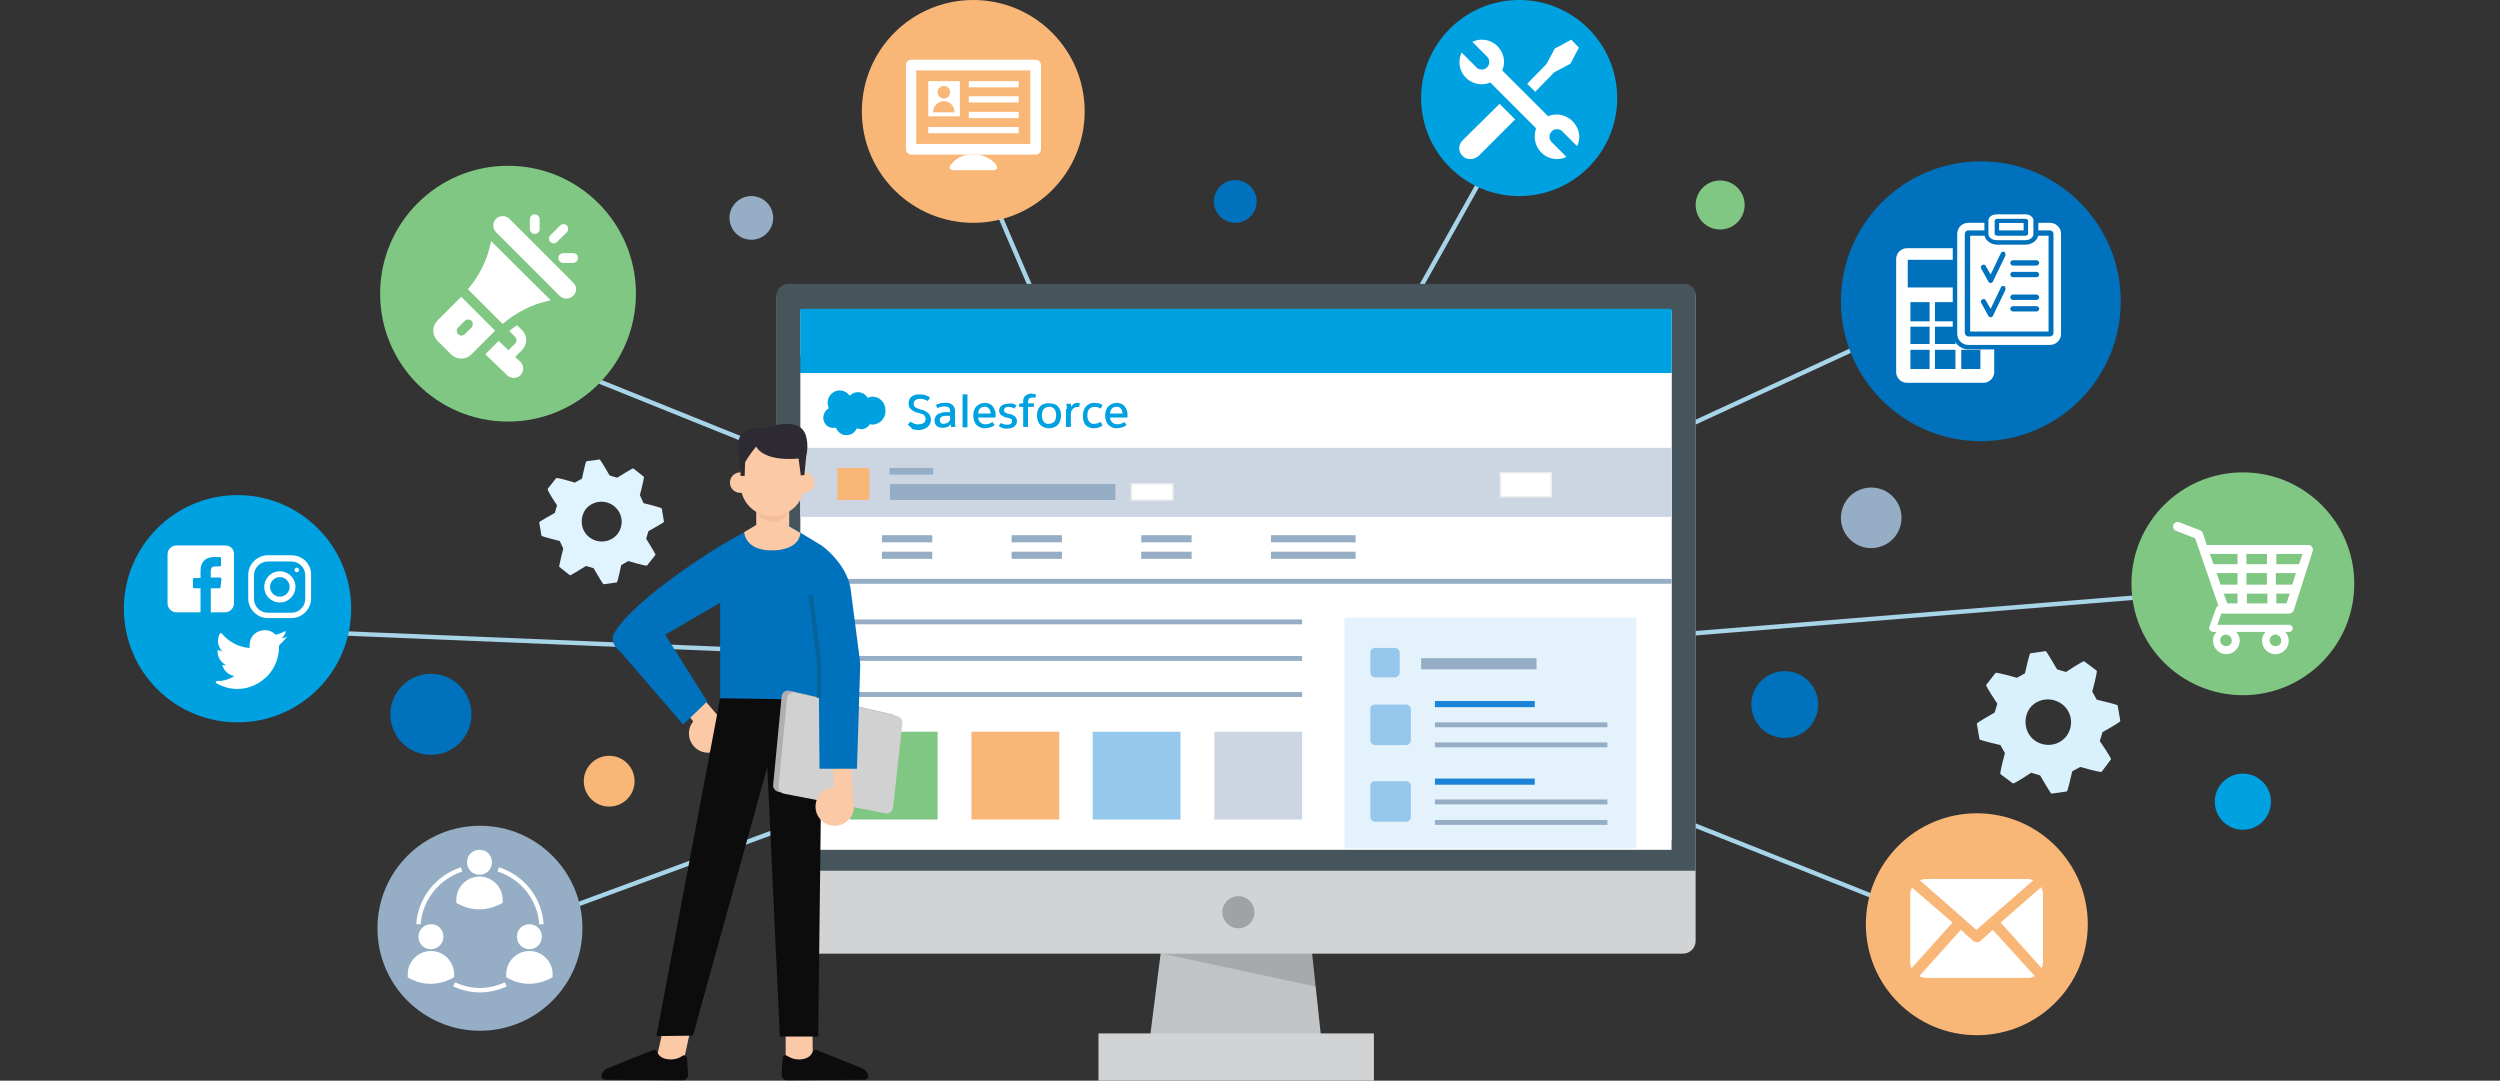 <?xml version="1.0" encoding="UTF-8"?> <svg xmlns="http://www.w3.org/2000/svg" xmlns:xlink="http://www.w3.org/1999/xlink" version="1.1" id="Layer_1" x="0px" y="0px" viewBox="139 21 561 242.5" style="enable-background:new 139 21 561 242.5;" xml:space="preserve"><rect x="139" y="21" width="561" height="242.5" fill="#333333" stroke="none"/> <style type="text/css"> .st0{fill:none;stroke:#A7D4E8;stroke-miterlimit:10;} .st1{fill:#C1C4C6;} .st2{opacity:0.14;} .st3{fill:#D1D3D4;} .st4{fill:#45555B;} .st5{fill:#FFFFFF;} .st6{fill:#CCCCCC;} .st7{fill:#ED8B00;} .st8{fill:#71BE72;} .st9{fill:#D85825;} .st10{fill:#00A1E0;} .st11{fill:#CCD5E2;} .st12{fill:#F9B777;} .st13{fill:#95AEC5;} .st14{fill:#FFFFFF;stroke:#EDEDED;stroke-width:0.34;stroke-miterlimit:10;} .st15{fill:#E4F2FB;} .st16{fill:none;stroke:#1A82D7;stroke-width:1.38;stroke-miterlimit:10;} .st17{fill:#95C8EC;} .st18{fill:#81C784;} .st19{fill:#9FA3A5;} .st20{fill:#0071BC;} .st21{fill:#FFFFFF;stroke:#F9B777;stroke-width:0.5;stroke-miterlimit:10;} .st22{fill:none;stroke:#FFFFFF;stroke-miterlimit:10;} .st23{fill:#D9F1FC;} .st24{fill:#E0F4FF;} .st25{fill:#FCC9A7;} .st26{fill:#0C0C0C;} .st27{fill:#F4BE9A;} .st28{fill:#2E2A33;} .st29{fill:#AFAFAF;} .st30{fill:#D1D1D1;} .st31{fill:#0C2C40;} .st32{fill:none;stroke:#056499;stroke-miterlimit:10;} </style> <path class="st0" d="M354.4,47.1c-0.4,2.4,47.9,111.4,47.9,111.4L250.9,97.5"></path> <polyline class="st0" points="198.4,162.4 411.5,171.2 243.3,233.3 "></polyline> <line class="st0" x1="415.7" y1="171.5" x2="645.2" y2="152.9"></line> <line class="st0" x1="577.8" y1="88.8" x2="411.5" y2="165.6"></line> <line class="st0" x1="592.3" y1="235.3" x2="443.2" y2="175.9"></line> <line class="st0" x1="478.9" y1="47.7" x2="416.9" y2="158.4"></line> <g> <g> <g> <polygon class="st1" points="435.8,257 396.7,256.6 400.5,226.7 432.6,227.1 "></polygon> </g> <g class="st2"> <polygon points="399.4,234.9 433.4,233.5 434.3,242.4 "></polygon> </g> <g> <path class="st3" d="M313.3,87.5v144.7c0,1.5,1.3,2.8,2.8,2.8h200.6c1.5,0,2.8-1.3,2.8-2.8V87.5c0-1.4-1.2-2.6-2.6-2.6H316 C314.6,84.9,313.3,86.1,313.3,87.5z"></path> </g> <g> <path class="st4" d="M313.3,87.1v129.3h206.2V87.1c0-1.3-1.1-2.4-2.4-2.4H315.8C314.5,84.7,313.3,85.8,313.3,87.1z"></path> </g> <g> <rect x="318.8" y="90.7" class="st5" width="195.3" height="118.7"></rect> </g> <g> <rect x="385.5" y="252.9" class="st3" width="61.8" height="10.8"></rect> </g> </g> <g> <g> <g> <rect x="318.6" y="90.7" class="st3" width="195.3" height="10.1"></rect> </g> </g> <g> <g> <rect x="448" y="93.3" class="st5" width="61.3" height="5"></rect> </g> <g> <polygon class="st6" points="504.3,95.2 507.4,95.2 505.8,96.6 "></polygon> </g> <g> <g> <rect x="502" y="93.6" class="st6" width="0.3" height="4.1"></rect> </g> </g> </g> <g> <circle class="st7" cx="335" cy="95.9" r="3"></circle> </g> </g> <g> <circle class="st8" cx="344" cy="95.9" r="3"></circle> </g> <circle class="st9" cx="326" cy="95.9" r="3"></circle> <g> <rect x="318.6" y="104.6" class="st5" width="195.5" height="107.1"></rect> <rect x="318.6" y="90.3" class="st10" width="195.5" height="14.4"></rect> <rect x="318.6" y="121.5" class="st11" width="195.5" height="15.5"></rect> <rect x="326.9" y="126" class="st12" width="7.2" height="7.2"></rect> <rect x="338.6" y="126" class="st13" width="9.8" height="1.5"></rect> <rect x="336.9" y="141.1" class="st13" width="11.3" height="1.6"></rect> <rect x="336.9" y="144.8" class="st13" width="11.3" height="1.6"></rect> <rect x="366" y="141.1" class="st13" width="11.3" height="1.6"></rect> <rect x="366" y="144.8" class="st13" width="11.3" height="1.6"></rect> <rect x="395.1" y="141.1" class="st13" width="11.3" height="1.6"></rect> <rect x="395.1" y="144.8" class="st13" width="11.3" height="1.6"></rect> <rect x="424.2" y="141.1" class="st13" width="19" height="1.6"></rect> <rect x="424.2" y="144.8" class="st13" width="19" height="1.6"></rect> <rect x="338.7" y="129.6" class="st13" width="50.6" height="3.6"></rect> <rect x="392.9" y="129.6" class="st14" width="9.3" height="3.6"></rect> <rect x="475.7" y="127.1" class="st14" width="11.4" height="5.4"></rect> <rect x="329.7" y="160" class="st13" width="101.5" height="1.1"></rect> <rect x="329.7" y="168.2" class="st13" width="101.5" height="1.1"></rect> <rect x="329.7" y="176.3" class="st13" width="101.5" height="1.1"></rect> <rect x="440.7" y="159.6" class="st15" width="65.5" height="51.8"></rect> <line class="st16" x1="461" y1="179" x2="483.4" y2="179"></line> <rect x="457.9" y="168.7" class="st13" width="25.9" height="2.5"></rect> <rect x="461" y="183.1" class="st13" width="38.7" height="1.1"></rect> <rect x="461" y="187.6" class="st13" width="38.7" height="1.1"></rect> <line class="st16" x1="461" y1="196.4" x2="483.4" y2="196.4"></line> <rect x="461" y="200.4" class="st13" width="38.7" height="1.1"></rect> <rect x="461" y="205" class="st13" width="38.7" height="1.1"></rect> <rect x="318.6" y="150.9" class="st13" width="195.5" height="1.1"></rect> <path class="st10" d="M334.9,110c-0.4,0-0.8,0.1-1.2,0.3c-0.4-0.8-1.3-1.3-2.2-1.3c-0.7,0-1.3,0.3-1.8,0.8 c-0.9-1.2-2.6-1.6-3.8-0.7c-1.1,0.8-1.5,2.2-0.9,3.5c-1.1,0.6-1.6,2.1-1,3.2c0.4,0.8,1.2,1.3,2.1,1.2c0.2,0,0.3,0,0.5,0 c0.5,1.3,1.9,2,3.2,1.5c0.7-0.2,1.2-0.8,1.5-1.4c1.1,0.5,2.3,0.1,2.9-0.9c0.2,0,0.4,0.1,0.6,0.1c1.7-0.1,3-1.5,2.9-3.2 C337.7,111.4,336.5,110.1,334.9,110L334.9,110z"></path> <path class="st17" d="M447.6,166.4h4.4c0.6,0,1.1,0.5,1.1,1.1v4.4c0,0.6-0.5,1.1-1.1,1.1h-4.4c-0.6,0-1.1-0.5-1.1-1.1v-4.4 C446.4,166.9,446.9,166.4,447.6,166.4z"></path> <path class="st17" d="M447.6,179.1h6.9c0.6,0,1.1,0.5,1.1,1.1v6.9c0,0.6-0.5,1.1-1.1,1.1h-6.9c-0.6,0-1.1-0.5-1.1-1.1v-6.9 C446.4,179.6,446.9,179.1,447.6,179.1z"></path> <path class="st17" d="M447.6,196.3h6.9c0.6,0,1.1,0.5,1.1,1.1v6.9c0,0.6-0.5,1.1-1.1,1.1h-6.9c-0.6,0-1.1-0.5-1.1-1.1v-6.9 C446.4,196.8,446.9,196.3,447.6,196.3z"></path> <path class="st10" d="M342.7,116.3l0.6-0.7c0.3,0.2,0.6,0.4,0.9,0.5c0.3,0.1,0.7,0.2,1,0.1c0.4,0,0.8-0.1,1.1-0.3 c0.3-0.2,0.4-0.6,0.4-0.9c0-0.3-0.1-0.5-0.2-0.7c-0.2-0.2-0.3-0.3-0.6-0.4c-0.3-0.1-0.6-0.2-1-0.3c-0.6-0.1-1.1-0.4-1.5-0.8 c-0.4-0.3-0.5-0.8-0.5-1.3c0-0.4,0.1-0.8,0.3-1.1c0.2-0.3,0.6-0.6,0.9-0.7c0.4-0.2,0.9-0.2,1.3-0.2c0.8,0,1.6,0.2,2.3,0.7 l-0.5,0.8c-0.3-0.2-0.6-0.3-0.9-0.4c-0.3-0.1-0.6-0.1-0.9-0.1c-0.4,0-0.7,0.1-1,0.3c-0.4,0.3-0.5,0.9-0.2,1.4 c0.1,0.1,0.1,0.2,0.2,0.2c0.4,0.2,0.8,0.4,1.2,0.5c0.6,0.1,1.2,0.4,1.7,0.8c0.4,0.4,0.6,0.9,0.6,1.5c0,0.4-0.1,0.9-0.4,1.2 c-0.2,0.4-0.6,0.6-1,0.8c-0.4,0.2-0.9,0.3-1.4,0.3c-0.5,0-0.9-0.1-1.4-0.2C343.4,116.8,343,116.6,342.7,116.3z"></path> <path class="st10" d="M348.7,115.4c0-0.6,0.3-1.2,0.8-1.5c0.7-0.3,1.4-0.5,2.2-0.4h0.5v-0.3c0-0.7-0.4-1-1.2-1 c-0.6,0-1.1,0.1-1.6,0.4l-0.4-0.7c0.3-0.2,0.6-0.3,1-0.4c0.3-0.1,0.7-0.1,1.1-0.1c0.6-0.1,1.2,0.1,1.7,0.5c0.4,0.5,0.6,1,0.5,1.6 v2.1c0,0.4,0,0.8,0.1,1.2h-1c0-0.2-0.1-0.4-0.1-0.6l0,0c-0.2,0.3-0.4,0.5-0.7,0.6c-0.3,0.1-0.7,0.2-1.1,0.2 c-0.5,0-0.9-0.1-1.3-0.4C348.9,116.3,348.7,115.9,348.7,115.4z M352.2,114.9v-0.6h-0.4c-0.5,0-1,0-1.5,0.2 c-0.3,0.2-0.5,0.5-0.4,0.8c0,0.2,0.1,0.5,0.2,0.6c0.2,0.2,0.4,0.2,0.7,0.2c0.3,0,0.5-0.1,0.8-0.2c0.2-0.1,0.4-0.3,0.5-0.5 C352.2,115.3,352.2,115.1,352.2,114.9L352.2,114.9z"></path> <path class="st10" d="M355,109.5h1.1v7.4H355V109.5z"></path> <path class="st10" d="M362.4,114.7h-3.9c0,0.4,0.2,0.8,0.5,1.1c0.3,0.3,0.7,0.4,1.1,0.4c0.3,0,0.6,0,0.8-0.1 c0.3-0.1,0.5-0.2,0.8-0.4l0.5,0.7c-0.3,0.2-0.6,0.4-1,0.5c-0.4,0.1-0.8,0.2-1.2,0.2c-0.5,0-1-0.1-1.4-0.4c-0.4-0.2-0.7-0.6-0.9-1 c-0.2-0.5-0.3-1-0.3-1.5c0-0.7,0.2-1.5,0.7-2c0.5-0.5,1.2-0.8,1.9-0.8c0.7,0,1.4,0.3,1.8,0.8c0.4,0.6,0.7,1.3,0.6,2 C362.4,114.4,362.4,114.5,362.4,114.7z M361.3,113.8c0-0.4-0.1-0.8-0.4-1.1c-0.2-0.3-0.6-0.5-1-0.4c-0.4,0-0.8,0.1-1,0.4 c-0.3,0.3-0.4,0.7-0.4,1.1H361.3z"></path> <path class="st10" d="M367.1,112l-0.5,0.7c-0.4-0.3-0.8-0.4-1.3-0.4c-0.2,0-0.5,0-0.7,0.2c-0.2,0.1-0.3,0.3-0.3,0.5 c0,0.1,0,0.3,0.1,0.4c0.1,0.1,0.2,0.2,0.4,0.3c0.3,0.1,0.5,0.2,0.8,0.2c0.4,0.1,0.9,0.3,1.2,0.6c0.3,0.3,0.4,0.6,0.4,1 c0,0.3-0.1,0.7-0.3,0.9c-0.2,0.3-0.5,0.5-0.8,0.6c-0.3,0.1-0.7,0.2-1.1,0.2c-0.7,0-1.4-0.2-1.9-0.6l0.5-0.7 c0.2,0.1,0.4,0.3,0.7,0.3c0.2,0.1,0.5,0.1,0.7,0.1c0.3,0,0.6,0,0.8-0.2c0.2-0.1,0.3-0.4,0.3-0.6c0-0.1,0-0.3-0.1-0.4 c-0.1-0.1-0.2-0.2-0.4-0.2c-0.3-0.1-0.5-0.2-0.8-0.2c-0.4-0.1-0.8-0.3-1.2-0.6c-0.3-0.3-0.4-0.7-0.4-1c0-0.4,0.2-0.9,0.6-1.1 c0.4-0.3,0.9-0.4,1.5-0.4C366,111.4,366.6,111.6,367.1,112z"></path> <path class="st10" d="M371.5,109.5l-0.2,0.8c-0.2-0.1-0.4-0.1-0.7-0.1c-0.6,0-0.9,0.4-0.9,1v0.3h1.3v0.8h-1.3v4.5h-1.1v-4.5h-0.9 v-0.7l0.9-0.1v-0.4c0-0.5,0.1-1,0.5-1.3c0.4-0.3,0.9-0.5,1.4-0.5C370.9,109.4,371.2,109.5,371.5,109.5z"></path> <path class="st10" d="M377.1,114.2c0,0.5-0.1,1-0.3,1.5c-0.2,0.4-0.5,0.8-0.9,1c-0.5,0.3-1,0.4-1.5,0.4c-0.5,0-1-0.1-1.5-0.4 c-0.4-0.2-0.7-0.6-0.9-1c-0.4-0.9-0.4-2,0-2.9c0.2-0.4,0.5-0.8,0.9-1c0.5-0.2,1-0.4,1.5-0.3c0.5,0,1,0.1,1.5,0.3 c0.4,0.2,0.7,0.6,0.9,1C377,113.2,377.1,113.7,377.1,114.2z M372.8,114.2c0,0.5,0.1,1,0.4,1.4c0.3,0.4,0.7,0.6,1.2,0.5 c0.5,0,0.9-0.2,1.2-0.5c0.3-0.4,0.4-0.9,0.4-1.4c0-0.5-0.1-1-0.4-1.4c-0.3-0.4-0.8-0.6-1.2-0.5c-0.5,0-0.9,0.2-1.2,0.5 C372.9,113.2,372.8,113.7,372.8,114.2z"></path> <path class="st10" d="M378.4,112.8c0-0.4,0-0.8-0.1-1.2h1c0,0.2,0.1,0.5,0.1,0.7l0,0c0.1-0.3,0.4-0.5,0.6-0.7 c0.3-0.2,0.7-0.2,1-0.2h0.3l-0.1,0.9c-0.1,0-0.2,0-0.4,0c-0.4,0-0.8,0.2-1.1,0.5c-0.3,0.3-0.4,0.8-0.4,1.2v2.8h-1.1V112.8z"></path> <path class="st10" d="M384.6,111.4c0.3,0,0.7,0.1,1,0.1c0.3,0.1,0.6,0.2,0.8,0.4l-0.4,0.8c-0.4-0.3-0.9-0.4-1.4-0.4 c-0.5,0-0.9,0.2-1.2,0.5c-0.3,0.4-0.4,0.9-0.4,1.4c0,0.5,0.1,1,0.4,1.4c0.3,0.4,0.7,0.6,1.2,0.5c0.5,0,1-0.2,1.4-0.4l0.4,0.8 c-0.5,0.4-1.2,0.6-1.9,0.6c-0.5,0-1.1-0.1-1.5-0.4c-0.4-0.3-0.7-0.6-0.8-1.1c-0.2-0.4-0.2-0.9-0.2-1.3c0-0.5,0.1-1,0.3-1.5 c0.2-0.4,0.5-0.8,0.9-1C383.6,111.5,384.1,111.4,384.6,111.4z"></path> <path class="st10" d="M392,114.7h-3.9c0,0.4,0.2,0.8,0.5,1.1c0.3,0.3,0.7,0.4,1.1,0.4c0.3,0,0.6,0,0.8-0.1 c0.3-0.1,0.5-0.2,0.8-0.4l0.5,0.7c-0.3,0.2-0.6,0.4-1,0.5c-0.4,0.1-0.8,0.2-1.2,0.2c-0.5,0-1-0.1-1.4-0.4c-0.4-0.2-0.7-0.6-0.9-1 c-0.2-0.5-0.3-1-0.3-1.5c0-0.7,0.2-1.5,0.7-2c0.5-0.5,1.2-0.8,1.9-0.8c0.7,0,1.4,0.3,1.8,0.8c0.4,0.6,0.7,1.3,0.6,2 C392,114.4,392,114.5,392,114.7z M390.9,113.8c0-0.4-0.1-0.8-0.4-1.1c-0.2-0.3-0.6-0.5-1-0.4c-0.4,0-0.8,0.1-1,0.4 c-0.3,0.3-0.4,0.7-0.4,1.1H390.9z"></path> <rect x="329.7" y="185.2" class="st18" width="19.7" height="19.7"></rect> <rect x="357" y="185.2" class="st12" width="19.7" height="19.7"></rect> <rect x="384.2" y="185.2" class="st17" width="19.7" height="19.7"></rect> <rect x="411.5" y="185.2" class="st11" width="19.7" height="19.7"></rect> </g> <circle class="st19" cx="416.9" cy="225.7" r="3.6"></circle> </g> <circle class="st20" cx="583.5" cy="88.6" r="31.4"></circle> <circle class="st18" cx="253" cy="86.9" r="28.7"></circle> <circle class="st12" cx="582.6" cy="228.4" r="24.9"></circle> <circle class="st13" cx="246.7" cy="229.3" r="23"></circle> <circle class="st12" cx="357.4" cy="46" r="25"></circle> <circle class="st10" cx="479.9" cy="43" r="22"></circle> <circle class="st18" cx="642.3" cy="152" r="25"></circle> <circle class="st20" cx="539.5" cy="179.1" r="7.5"></circle> <circle class="st20" cx="235.7" cy="181.3" r="9.1"></circle> <circle class="st20" cx="416.2" cy="66.2" r="4.8"></circle> <circle class="st10" cx="642.3" cy="200.9" r="6.3"></circle> <circle class="st12" cx="275.7" cy="196.3" r="5.7"></circle> <g> <g> <rect x="356.4" y="39.2" class="st5" width="11.2" height="1.4"></rect> </g> <g> <rect x="356.4" y="42.6" class="st5" width="11.2" height="1.4"></rect> </g> <g> <rect x="356.4" y="46.1" class="st5" width="11.2" height="1.4"></rect> </g> <g> <rect x="347.3" y="49.5" class="st5" width="20.3" height="1.4"></rect> </g> <path class="st5" d="M371.4,34.4h-27.9c-0.7,0-1.2,0.6-1.2,1.2v18.9c0,0.7,0.6,1.2,1.2,1.2h27.9c0.7,0,1.2-0.6,1.2-1.2V35.6 C372.6,34.9,372,34.4,371.4,34.4z M370.2,53.3h-25.6V36.8h25.6V53.3L370.2,53.3z"></path> <g> <path class="st5" d="M356.7,55.7c-1.1,0-2.8,0.6-3.6,1.5l-0.5,0.5c-0.9,0.8-0.6,1.5,0.6,1.5h8.5c1.1,0,1.4-0.6,0.6-1.5l-0.5-0.5 c-0.9-0.8-2.5-1.5-3.6-1.5H356.7z"></path> </g> <path class="st5" d="M347.3,39.2v7.9h7.1v-7.9H347.3z M350.8,40.3c0.8,0,1.4,0.6,1.4,1.4c0,0.8-0.6,1.4-1.4,1.4 c-0.8,0-1.4-0.6-1.4-1.4C349.4,40.9,350,40.3,350.8,40.3z M353.2,46.2h-4.8v-0.1c0-1.3,1.1-2.4,2.4-2.4c1.3,0,2.4,1.1,2.4,2.4V46.2 z"></path> </g> <g> <path class="st5" d="M584.1,76.7h-17.2c-1.3,0-2.4,1.1-2.4,2.4v25.4c0,1.3,1.1,2.4,2.4,2.4h17.2c1.3,0,2.4-1.1,2.4-2.4V79.1 C586.5,77.8,585.4,76.7,584.1,76.7z M572,103.8h-4.3v-4.3h4.3V103.8z M572,98.2h-4.3v-3.9h4.3V98.2z M572,93.1h-4.3v-4.3h4.3V93.1z M577.8,103.8h-4.6v-4.3h4.6V103.8z M577.8,98.2h-4.6v-3.9h4.6V98.2z M577.8,93.1h-4.6v-4.3h4.6V93.1z M583.4,103.8h-4.3v-4.3h4.3 V103.8z M583.4,98.2h-4.3v-3.9h4.3V98.2z M583.4,93.1h-4.3v-4.3h4.3V93.1z M584,85.5h-16.9v-6.2H584V85.5z"></path> <g> <rect x="579.5" y="72" class="st20" width="21.3" height="25.6"></rect> <g> <g> <path class="st5" d="M580.7,98.8c-1.6,0-3-1.3-3-3V73.5c0-1.6,1.3-3,3-3H599c1.6,0,3,1.3,3,3v22.4c0,1.6-1.3,3-3,3H580.7z M580.7,73.1c-0.2,0-0.3,0.2-0.3,0.3v22.2c0,0.2,0.2,0.3,0.3,0.3H599c0.2,0,0.3-0.2,0.3-0.3V73.5c0-0.2-0.2-0.3-0.3-0.3H580.7z"></path> <path class="st20" d="M599,71c1.4,0,2.5,1.1,2.5,2.5v22.4c0,1.4-1.1,2.5-2.5,2.5h-18.3c-1.4,0-2.5-1.1-2.5-2.5V73.5 c0-1.4,1.1-2.5,2.5-2.5H599 M580.7,96.5H599c0.5,0,0.8-0.4,0.8-0.8V73.5c0-0.5-0.4-0.8-0.8-0.8h-18.3c-0.5,0-0.8,0.4-0.8,0.8 v22.2C579.9,96.1,580.3,96.5,580.7,96.5 M599,70h-18.3c-1.9,0-3.5,1.6-3.5,3.5v22.4c0,1.9,1.6,3.5,3.5,3.5H599 c1.9,0,3.5-1.6,3.5-3.5V73.5C602.5,71.6,600.9,70,599,70L599,70z M580.9,73.6h18v21.8h-18V73.6L580.9,73.6z"></path> </g> <path class="st5" d="M581.1,73.9v21.5h17.6V73.9H581.1z M589,86.1l-2.8,5.8c-0.1,0.2-0.3,0.3-0.5,0.3c0,0,0,0,0,0 c-0.2,0-0.4-0.1-0.5-0.3l-1.6-2.9c-0.2-0.3-0.1-0.7,0.2-0.8c0.3-0.2,0.7-0.1,0.8,0.2l1.1,1.9l2.3-4.8c0.1-0.3,0.5-0.4,0.8-0.3 C589,85.4,589.1,85.8,589,86.1z M589,78.4l-2.8,5.8c-0.1,0.2-0.3,0.3-0.5,0.3c0,0,0,0,0,0c-0.2,0-0.4-0.1-0.5-0.3l-1.6-2.9 c-0.2-0.3-0.1-0.7,0.2-0.8c0.3-0.2,0.7-0.1,0.8,0.2l1.1,1.9l2.3-4.8c0.1-0.3,0.5-0.4,0.8-0.3C589,77.8,589.1,78.1,589,78.4z M596,90.9h-5.3c-0.3,0-0.6-0.3-0.6-0.6s0.3-0.6,0.6-0.6h5.3c0.3,0,0.6,0.3,0.6,0.6S596.3,90.9,596,90.9z M596,88.3h-5.3 c-0.3,0-0.6-0.3-0.6-0.6s0.3-0.6,0.6-0.6h5.3c0.3,0,0.6,0.3,0.6,0.6S596.3,88.3,596,88.3z M596,83.2h-5.3c-0.3,0-0.6-0.3-0.6-0.6 c0-0.3,0.3-0.6,0.6-0.6h5.3c0.3,0,0.6,0.3,0.6,0.6C596.6,82.9,596.3,83.2,596,83.2z M596,80.6h-5.3c-0.3,0-0.6-0.3-0.6-0.6 s0.3-0.6,0.6-0.6h5.3c0.3,0,0.6,0.3,0.6,0.6S596.3,80.6,596,80.6z"></path> <g> <path class="st5" d="M587.2,75.4c-1.3,0-2.4-0.9-2.4-1.9v-3c0-1,1.1-1.9,2.4-1.9h6.3c1.3,0,2.3,0.9,2.3,1.9v3 c0,1-1.1,1.9-2.4,1.9H587.2z M587.2,70.5c-0.1,0-0.1,0-0.1,0l0,2.9c0,0,0,0,0,0c0,0,0,0,0.1,0h6.3c0.1,0,0.1,0,0.1,0l0-2.9 c0,0,0,0,0,0c0,0,0,0-0.1,0H587.2z"></path> <path class="st20" d="M593.5,69.1c1,0,1.8,0.6,1.8,1.4v3c0,0.8-0.8,1.4-1.9,1.4h-6.3c-1,0-1.9-0.6-1.9-1.4v-3 c0-0.8,0.8-1.4,1.9-1.4H593.5 M587.2,73.9h6.3c0.3,0,0.6-0.2,0.6-0.4v-3c0-0.2-0.3-0.4-0.6-0.4h-6.3c-0.3,0-0.6,0.2-0.6,0.4v3 C586.6,73.7,586.9,73.9,587.2,73.9 M593.5,68.1h-6.3c-1.6,0-2.9,1.1-2.9,2.4v3c0,1.3,1.3,2.4,2.9,2.4h6.3c1.6,0,2.9-1.1,2.9-2.4 v-3C596.3,69.1,595.1,68.1,593.5,68.1L593.5,68.1z M587.6,71h5.5v1.9h-5.5V71L587.6,71z"></path> </g> </g> </g> </g> <g> <path class="st21" d="M597.7,236.9c0,0.7-0.2,1.3-0.5,1.8l-9.6-10.7l9.5-8.3c0.4,0.6,0.6,1.3,0.6,2V236.9L597.7,236.9z M582.5,230 l13.2-11.5c-0.5-0.3-1.1-0.5-1.8-0.5h-22.7c-0.7,0-1.3,0.2-1.8,0.5L582.5,230z M586.2,229.3l-3,2.7c-0.2,0.2-0.4,0.2-0.6,0.2 c-0.2,0-0.4-0.1-0.6-0.2l-3-2.7l-9.7,10.8c0.6,0.4,1.3,0.6,2,0.6H594c0.7,0,1.4-0.2,2-0.6L586.2,229.3z M568,219.8 c-0.4,0.6-0.6,1.3-0.6,2v15.1c0,0.7,0.2,1.3,0.5,1.8l9.6-10.7L568,219.8z"></path> </g> <g> <g> <g> <path class="st5" d="M267.6,84.4l-14.3-14.3c-0.8-0.8-2.2-0.8-3,0c-0.8,0.8-0.8,2.2,0,3l14.3,14.3c0.8,0.8,2.2,0.8,3,0 C268.5,86.6,268.5,85.2,267.6,84.4z"></path> </g> </g> <g> <g> <path class="st5" d="M249.2,75.1l-0.1,0.5c-0.8,3.8-2.6,7.4-5.1,10.3l7.8,7.8c2.9-2.5,6.5-4.4,10.3-5.2l0.5-0.1L249.2,75.1z"></path> </g> </g> <g> <g> <path class="st5" d="M242.5,87.6l-5.3,5.3c-1.3,1.3-1.3,3.3,0,4.6l3,3c1.3,1.3,3.3,1.3,4.6,0l5.3-5.3L242.5,87.6z M243.3,96 c-0.4,0.4-1.1,0.4-1.5,0c-0.4-0.4-0.4-1.1,0-1.5l1.5-1.5c0.4-0.4,1.1-0.4,1.5,0c0.4,0.4,0.4,1.1,0,1.5L243.3,96z"></path> </g> </g> <g> <g> <path class="st5" d="M254.6,101.1l1.5-1.5c1.3-1.3,1.3-3.3,0-4.6L255,94c-0.6,0.4-1.2,0.8-1.7,1.3l1.3,1.3c0.4,0.4,0.4,1.1,0,1.5 l-1.5,1.5l-2.2-2.1l-3,3l4.9,4.7c0.8,0.8,2.2,0.8,3,0c0.8-0.8,0.8-2.2,0-3L254.6,101.1z"></path> </g> </g> <g> <g> <path class="st5" d="M259,69.1c-0.6,0-1.1,0.5-1.1,1.1v2.2c0,0.6,0.5,1.1,1.1,1.1c0.6,0,1.1-0.5,1.1-1.1v-2.2 C260.1,69.6,259.6,69.1,259,69.1z"></path> </g> </g> <g> <g> <path class="st5" d="M267.6,77.8h-2.2c-0.6,0-1.1,0.5-1.1,1.1c0,0.6,0.5,1.1,1.1,1.1h2.2c0.6,0,1.1-0.5,1.1-1.1 C268.7,78.2,268.2,77.8,267.6,77.8z"></path> </g> </g> <g> <g> <path class="st5" d="M266.2,71.6c-0.4-0.4-1.1-0.4-1.5,0l-2.2,2.2c-0.4,0.4-0.4,1.1,0,1.5c0.4,0.4,1.1,0.4,1.5,0l2.2-2.2 C266.6,72.7,266.6,72,266.2,71.6z"></path> </g> </g> </g> <g> <circle class="st10" cx="192.3" cy="157.6" r="25.5"></circle> <path class="st5" d="M189.6,143.4h-11c-1.1,0-2,0.9-2,2v11c0,1.1,0.9,2,2,2h5.4l0-5.4h-1.4c-0.2,0-0.3-0.1-0.3-0.3l0-1.7 c0-0.2,0.1-0.3,0.3-0.3h1.4v-1.7c0-1.9,1.2-3,2.9-3h1.4c0.2,0,0.3,0.1,0.3,0.3v1.5c0,0.2-0.1,0.3-0.3,0.3l-0.9,0 c-0.9,0-1.1,0.4-1.1,1.1v1.4h2.1c0.2,0,0.3,0.2,0.3,0.4l-0.2,1.7c0,0.2-0.2,0.3-0.3,0.3h-1.9l0,5.4h3.2c1.1,0,2-0.9,2-2v-11 C191.6,144.3,190.7,143.4,189.6,143.4z"></path> <path class="st5" d="M203.3,163.9c-0.4,0.2-0.7,0.3-1.1,0.4c0.4-0.4,0.7-0.9,0.9-1.4l0,0c0.1-0.2-0.1-0.3-0.3-0.2l0,0 c-0.5,0.3-1.1,0.5-1.7,0.7c0,0-0.1,0-0.1,0c-0.1,0-0.2,0-0.3-0.1c-0.6-0.6-1.4-0.9-2.3-0.9c-0.4,0-0.7,0.1-1.1,0.2 c-1.1,0.3-2,1.3-2.2,2.4c-0.1,0.4-0.1,0.8-0.1,1.3c0,0,0,0.1,0,0.1c0,0-0.1,0-0.1,0c0,0,0,0,0,0c-2.4-0.2-4.6-1.4-6.2-3.3l0,0 c-0.1-0.1-0.2-0.1-0.3,0l0,0c-0.3,0.5-0.5,1.1-0.5,1.7c0,0.9,0.4,1.8,1,2.4c-0.3-0.1-0.5-0.2-0.8-0.3l0,0c-0.1-0.1-0.3,0-0.3,0.2 l0,0c0,1.4,0.8,2.6,2,3.2c0,0,0,0-0.1,0c-0.2,0-0.4,0-0.6-0.1l0,0c-0.1,0-0.2,0.1-0.2,0.2l0,0c0.4,1.2,1.5,2.1,2.7,2.3 c-1.1,0.7-2.3,1.1-3.5,1.1l-0.4,0c-0.1,0-0.2,0.1-0.3,0.2c0,0.1,0,0.2,0.1,0.3c1.4,0.8,3.1,1.3,4.7,1.3c1.5,0,2.8-0.3,4-0.9 c1.1-0.5,2.1-1.3,3-2.2c0.8-0.9,1.4-1.9,1.8-3c0.4-1.1,0.6-2.2,0.6-3.3v-0.1c0-0.2,0.1-0.3,0.2-0.5c0.5-0.4,1-0.9,1.4-1.5l0,0 C203.6,164,203.4,163.8,203.3,163.9L203.3,163.9z"></path> <g> <g> <g> <path class="st5" d="M204.4,145.6h-5.3c-2.4,0-4.4,2-4.4,4.4v5.3c0,2.4,2,4.4,4.4,4.4h5.3c2.4,0,4.4-2,4.4-4.4v-5.3 C208.9,147.6,206.9,145.6,204.4,145.6z M207.5,155.4c0,1.7-1.4,3.1-3.1,3.1h-5.3c-1.7,0-3.1-1.4-3.1-3.1v-5.3 c0-1.7,1.4-3.1,3.1-3.1h5.3c1.7,0,3.1,1.4,3.1,3.1V155.4z"></path> </g> </g> <g> <g> <path class="st5" d="M201.8,149.2c-2,0-3.5,1.6-3.5,3.5c0,2,1.6,3.5,3.5,3.5s3.5-1.6,3.5-3.5 C205.3,150.7,203.7,149.2,201.8,149.2z M201.8,154.9c-1.2,0-2.2-1-2.2-2.2c0-1.2,1-2.2,2.2-2.2s2.2,1,2.2,2.2 C204,153.9,203,154.9,201.8,154.9z"></path> </g> </g> <g> <g> <circle class="st5" cx="205.6" cy="148.9" r="0.5"></circle> </g> </g> </g> </g> <g> <path class="st5" d="M251.8,223.6c0,0,0,0,0-0.7c0-2.8-2.3-5.2-5.2-5.2l0,0c-2.8,0-5.2,2.3-5.2,5.2v0.7 C241.5,223.6,246,226.9,251.8,223.6z"></path> <path class="st5" d="M249.4,214.5c0,1.5-1.2,2.8-2.8,2.8c-1.5,0-2.8-1.2-2.8-2.8s1.2-2.8,2.8-2.8S249.4,212.9,249.4,214.5 L249.4,214.5z"></path> </g> <g> <path class="st5" d="M240.9,240.3c0,0,0,0,0-0.7c0-2.8-2.3-5.2-5.2-5.2l0,0c-2.8,0-5.2,2.3-5.2,5.2v0.7 C230.5,240.3,235.1,243.6,240.9,240.3z"></path> <path class="st5" d="M238.5,231.2c0,1.5-1.2,2.8-2.8,2.8s-2.8-1.2-2.8-2.8c0-1.5,1.2-2.8,2.8-2.8 C237.3,228.3,238.5,229.6,238.5,231.2L238.5,231.2z"></path> </g> <g> <path class="st5" d="M263,240.3c0,0,0,0,0-0.7c0-2.8-2.3-5.2-5.2-5.2l0,0c-2.8,0-5.2,2.3-5.2,5.2v0.7 C252.7,240.3,257.2,243.6,263,240.3z"></path> <path class="st5" d="M260.6,231.2c0,1.5-1.2,2.8-2.8,2.8c-1.5,0-2.8-1.2-2.8-2.8s1.2-2.8,2.8-2.8S260.6,229.6,260.6,231.2 L260.6,231.2z"></path> </g> <path class="st22" d="M252.5,241.9c-1.8,0.8-3.7,1.3-5.8,1.3c-2.1,0-4-0.5-5.8-1.3"></path> <path class="st22" d="M250.8,216.1c5.4,1.7,9.3,6.5,9.7,12.3"></path> <path class="st22" d="M232.9,228.4c0.4-5.8,4.4-10.6,9.7-12.3"></path> <g> <g> <g> <g> <path class="st5" d="M467.2,52.5c-1,1-1,2.6,0,3.5c0.5,0.5,1.1,0.7,1.8,0.7s1.3-0.3,1.8-0.7l8.2-8.2l-3.5-3.5L467.2,52.5z"></path> <polygon class="st5" points="487.8,37.2 491.4,35.3 493.3,31.7 491.6,29.9 487.9,31.9 486,35.4 481.7,39.8 483.5,41.6 "></polygon> <path class="st5" d="M488.6,46.7h-0.4c-0.6,0-1.2,0.1-1.8,0.4l-10.3-10.3c0.2-0.6,0.4-1.1,0.4-1.8v-0.4c-0.2-2.6-2.3-4.7-5-4.7 c-0.7,0-1.5,0.2-2.1,0.5l3.3,3.3c0.2,0.2,0.3,0.4,0.4,0.6c0.2,0.6,0.1,1.3-0.4,1.8c-0.4,0.4-0.7,0.5-1.2,0.5 c-0.2,0-0.4,0-0.6-0.1c-0.2-0.1-0.5-0.2-0.6-0.4l-3.3-3.3c-0.3,0.6-0.5,1.4-0.5,2.1c0,2.7,2,4.8,4.7,5h0.4 c0.6,0,1.2-0.1,1.8-0.4l10.3,10.3c-0.2,0.6-0.3,1.1-0.3,1.8V52c0.2,2.6,2.3,4.7,5,4.7c0.7,0,1.5-0.2,2.1-0.5l-3.3-3.3 c-0.2-0.2-0.3-0.4-0.4-0.6c-0.2-0.6-0.1-1.3,0.4-1.8c0.3-0.4,0.7-0.5,1.2-0.5c0.2,0,0.4,0,0.6,0.1c0.2,0.1,0.5,0.2,0.6,0.4 l3.3,3.3c0.3-0.6,0.5-1.4,0.5-2.1C493.3,49,491.2,46.9,488.6,46.7z"></path> </g> </g> </g> </g> <g> <path class="st5" d="M657.8,143.7c-0.2-0.3-0.5-0.4-0.8-0.4h-22.7c0,0-0.1,0-0.1,0l-0.9-2.7c-0.1-0.3-0.3-0.5-0.6-0.6l-4.7-1.8 c-0.5-0.2-1.1,0.1-1.3,0.6c-0.2,0.5,0.1,1.1,0.6,1.3l4.3,1.7l5.2,15.1c-0.2,0.1-0.4,0.3-0.5,0.5l-1.5,4.2c-0.1,0.3-0.1,0.5,0.1,0.8 c0.2,0.2,0.4,0.4,0.7,0.4h0.8c-0.5,0.5-0.8,1.2-0.8,2c0,1.7,1.4,3,3,3s3-1.4,3-3c0-0.8-0.3-1.5-0.8-2h6.6c-0.5,0.5-0.8,1.2-0.8,2 c0,1.7,1.4,3,3,3c1.7,0,3-1.4,3-3c0-0.8-0.3-1.5-0.8-2h0.9c0.5,0,0.8-0.4,0.8-0.8s-0.4-0.8-0.8-0.8h-16.1l0.9-2.6 c0.1,0.1,0.3,0.1,0.4,0.1h14.8c0.4,0,0.8-0.3,1-0.7l4.2-13.1C658.1,144.3,658,144,657.8,143.7z M638.5,166c-0.7,0-1.3-0.6-1.3-1.3 c0-0.7,0.6-1.3,1.3-1.3s1.3,0.6,1.3,1.3C639.9,165.4,639.3,166,638.5,166z M649.6,166c-0.7,0-1.3-0.6-1.3-1.3 c0-0.7,0.6-1.3,1.3-1.3c0.7,0,1.3,0.6,1.3,1.3C651,165.4,650.4,166,649.6,166z M654.9,147.6h-5.1v-2.3h5.9L654.9,147.6z M653.4,152.2h-3.7v-2.6h4.5L653.4,152.2z M643.1,152.2v-2.6h4.6v2.6H643.1z M647.8,154.2v2.2h-4.6v-2.2H647.8z M636.4,149.6h4.7 v2.6h-3.8L636.4,149.6z M643.1,147.6v-2.3h4.6v2.3H643.1z M641.1,145.3v2.3h-5.4l-0.8-2.3H641.1z M638,154.2h3.1v2.2h-2.3 L638,154.2z M649.8,156.4v-2.2h3l-0.7,2.2H649.8z"></path> </g> <path class="st23" d="M587.2,178.9l-0.6,2c0,0-4.1,2.3-4,2.5l0.6,3.5c0,0.2,4.7,1.3,4.7,1.3l1,1.8c0,0-1.2,4.4-1,4.7l2.8,2.1 c0.2,0.2,4.1-2.4,4.1-2.4l2,0.6c0,0,2.4,4.1,2.5,4.1l3.5-0.5c0.2,0,1.2-4.5,1.2-4.5l1.8-1c0,0,4.5,1.3,4.8,1.1l2.1-2.8 c0.2-0.2-2.5-4.1-2.5-4.1l0.6-2c0,0,4.1-2.3,4-2.5l-0.6-3.5c0-0.2-4.7-1.3-4.7-1.3l-1-1.8c0,0,1.2-4.4,1-4.7l-2.8-2.1 c-0.2-0.2-4.1,2.4-4.1,2.4l-2-0.6c0,0-2.4-4.1-2.5-4.1l-3.5,0.5c-0.2,0-1.2,4.5-1.2,4.5l-1.8,1c0,0-4.5-1.3-4.8-1.1l-2.1,2.7 C584.5,174.9,587.2,178.9,587.2,178.9z M594.5,179.9c1.7-2.2,4.9-2.6,7.2-0.9c2.3,1.7,2.7,4.9,1,7.2c-1.7,2.2-4.9,2.6-7.2,0.9 C593.3,185.4,592.9,182.2,594.5,179.9z"></path> <path class="st24" d="M264,134.4l-0.5,1.7c0,0-3.6,2-3.5,2.1l0.5,3c0,0.2,4.1,1.2,4.1,1.2l0.8,1.7c0,0-1,3.9-0.9,4.1l2.4,1.9 c0.1,0.1,3.6-2.1,3.6-2.1l1.7,0.5c0,0,2.1,3.6,2.2,3.6l3-0.4c0.2,0,1-3.9,1-3.9l1.6-0.9c0,0,3.9,1.2,4.2,1l1.9-2.4 c0.1-0.1-2.1-3.6-2.1-3.6l0.5-1.7c0,0,3.6-2,3.5-2.1l-0.5-3c0-0.2-4.1-1.2-4.1-1.2l-0.8-1.8c0,0,1-3.9,0.9-4.1l-2.4-1.9 c-0.1-0.1-3.6,2.1-3.6,2.1l-1.7-0.5c0,0-2.1-3.6-2.2-3.6l-3,0.4c-0.2,0-1,3.9-1,3.9l-1.6,0.9c0,0-3.9-1.2-4.2-1l-1.9,2.4 C261.7,131,264,134.4,264,134.4z M270.4,135.3c1.5-1.9,4.3-2.3,6.3-0.8s2.4,4.3,0.9,6.3c-1.5,1.9-4.3,2.3-6.3,0.8 S269,137.3,270.4,135.3z"></path> <circle class="st13" cx="558.9" cy="137.2" r="6.8"></circle> <g> <g> <g> <circle class="st25" cx="297.9" cy="185.6" r="4.3"></circle> <path class="st25" d="M300.6,182.2c-0.1-0.1-7.6-8.9-7.6-8.9l-3.1,3.7l6.8,8.6L300.6,182.2z"></path> </g> <g> <g> <polygon class="st25" points="294.2,250.9 292.3,259.6 286.3,258.7 288.2,250.1 "></polygon> <polygon class="st25" points="321.3,250.1 321.4,259.1 315.3,259.5 315.3,250.7 "></polygon> <path class="st26" d="M293.1,258.2c-0.1-0.4-0.6-0.5-0.9-0.3c-0.6,0.4-1.7,1-3.3,0.8c-1.7-0.2-2.2-1.1-2.5-1.7 c-0.1-0.3-0.5-0.5-0.8-0.4l-10.2,4.1c-0.6,0.2-1.1,0.7-1.4,1.4l0,0c-0.2,0.6,0.2,1.2,0.8,1.2l17.4,0.1c0.7,0,1.2-0.6,1.2-1.2 l-0.2-3.4c0-0.1,0-0.1,0-0.2L293.1,258.2z"></path> <path class="st26" d="M314.7,258.2c0.1-0.4,0.6-0.5,0.9-0.3c0.6,0.4,1.7,1,3.3,0.8c1.7-0.2,2.2-1.1,2.5-1.7 c0.1-0.3,0.5-0.5,0.8-0.4l10.2,4.1c0.6,0.2,1.1,0.7,1.4,1.4l0,0c0.2,0.6-0.2,1.2-0.8,1.2l-17.4,0.1c-0.7,0-1.2-0.6-1.2-1.2 l0.2-3.4c0-0.1,0-0.1,0-0.2L314.7,258.2z"></path> <polygon class="st20" points="314.6,138.1 309.2,138.6 300.6,143.5 300.6,177.9 323.5,177.9 323.5,143.5 "></polygon> <path class="st25" d="M313.1,141.6h-1.5c-1.6,0-2.9-1.3-2.9-2.9v-5.8h7.4v5.8C316,140.3,314.7,141.6,313.1,141.6z"></path> <path class="st27" d="M308.7,135.8c0,0,1.1,2.3,3.7,2.3c2.6,0,3.6-2.3,3.6-2.3L308.7,135.8z"></path> <path class="st25" d="M312.4,136.8h-0.2c-3.8,0-6.8-3-7-6.7l-0.1-3.7c-0.2-4,3-7.3,7-7.3h0.5c3,0,7.1,3.3,7,7.3l-0.1,3.7 C319.3,133.8,316.2,136.8,312.4,136.8z"></path> <circle class="st25" cx="305.1" cy="129.3" r="2.3"></circle> <circle class="st25" cx="319.5" cy="129.3" r="2.3"></circle> <polygon class="st26" points="300.6,177.7 286.3,253.5 294.5,253.4 315.4,177.9 "></polygon> <polygon class="st26" points="323.5,177.9 322.6,253.6 314,253.6 310.5,178.4 "></polygon> <path class="st20" d="M300.6,143.5L300.6,143.5c0,0-19.1,11.6-23.8,19.6c-0.9,1.6,0.3,3.6,1.9,4.4l0,0c1.8,0.9,4,0.3,5-1.4 l17.7-10.3C301.4,155.7,300.6,146.9,300.6,143.5z"></path> <path class="st28" d="M304.7,122.1l0.5,5.7h0.9l0.1-3c0,0,0.5-1.2,2.5-3.6c0,0,1.3,3.4,9.5,2.7l0.5,3.8l0.8-0.1l0.4-4.1 c0.3-1.4,0.4-2.7,0.1-4.1c-0.5-2.8-2.8-4.4-9.4-2.4c-0.5,0.2,0.6,0.1,0,0C308.8,116.9,303.8,116.9,304.7,122.1z"></path> <g> <path class="st29" d="M314.4,177.3l-1.9,19.8c-0.1,0.7,0.4,1.4,1.2,1.6l22.8,4.4c0.8,0.2,1.6-0.4,1.7-1.3l2.1-18.9 c0.1-0.7-0.4-1.4-1.1-1.6l-23-5.3C315.3,175.8,314.5,176.4,314.4,177.3z"></path> <path class="st30" d="M315.6,177.7l-1.9,19.8c-0.1,0.7,0.4,1.4,1.2,1.6l22.8,4.4c0.8,0.2,1.6-0.4,1.7-1.3l2.1-18.9 c0.1-0.7-0.4-1.4-1.1-1.6l-23-5.3C316.6,176.2,315.7,176.8,315.6,177.7z"></path> </g> <g> <circle class="st25" cx="326.3" cy="202" r="4.3"></circle> <path class="st25" d="M330.5,201.7c0-0.2-0.7-12.1-0.7-12.1l-4,0.7l0.5,10.1L330.5,201.7z"></path> </g> <path class="st20" d="M323.5,143.5c0,0,6.1,4.4,6.5,10.6l1.9,14.6c0.1,0.9,0.2,1.7,0.1,2.6l-0.7,22.2h-8.4l-0.2-24.1 L323.5,143.5z"></path> <path class="st25" d="M309.8,138.1c-0.7,0.5-3.8,2.3-3.8,2.3s0.1,4.4,6.8,4.1c5.9-0.3,5.8-3.9,5.8-3.9l-4.1-2.4H309.8z"></path> </g> <path class="st31" d="M322.8,177.6"></path> </g> <polygon class="st20" points="286.2,160.1 297.7,178.4 292.3,183.6 276.8,165.6 "></polygon> </g> <polyline class="st32" points="322.8,177.6 322.8,169.5 320.9,154.5 "></polyline> </g> <circle class="st13" cx="307.6" cy="69.9" r="4.9"></circle> <circle class="st18" cx="525" cy="67" r="5.5"></circle> </svg> 